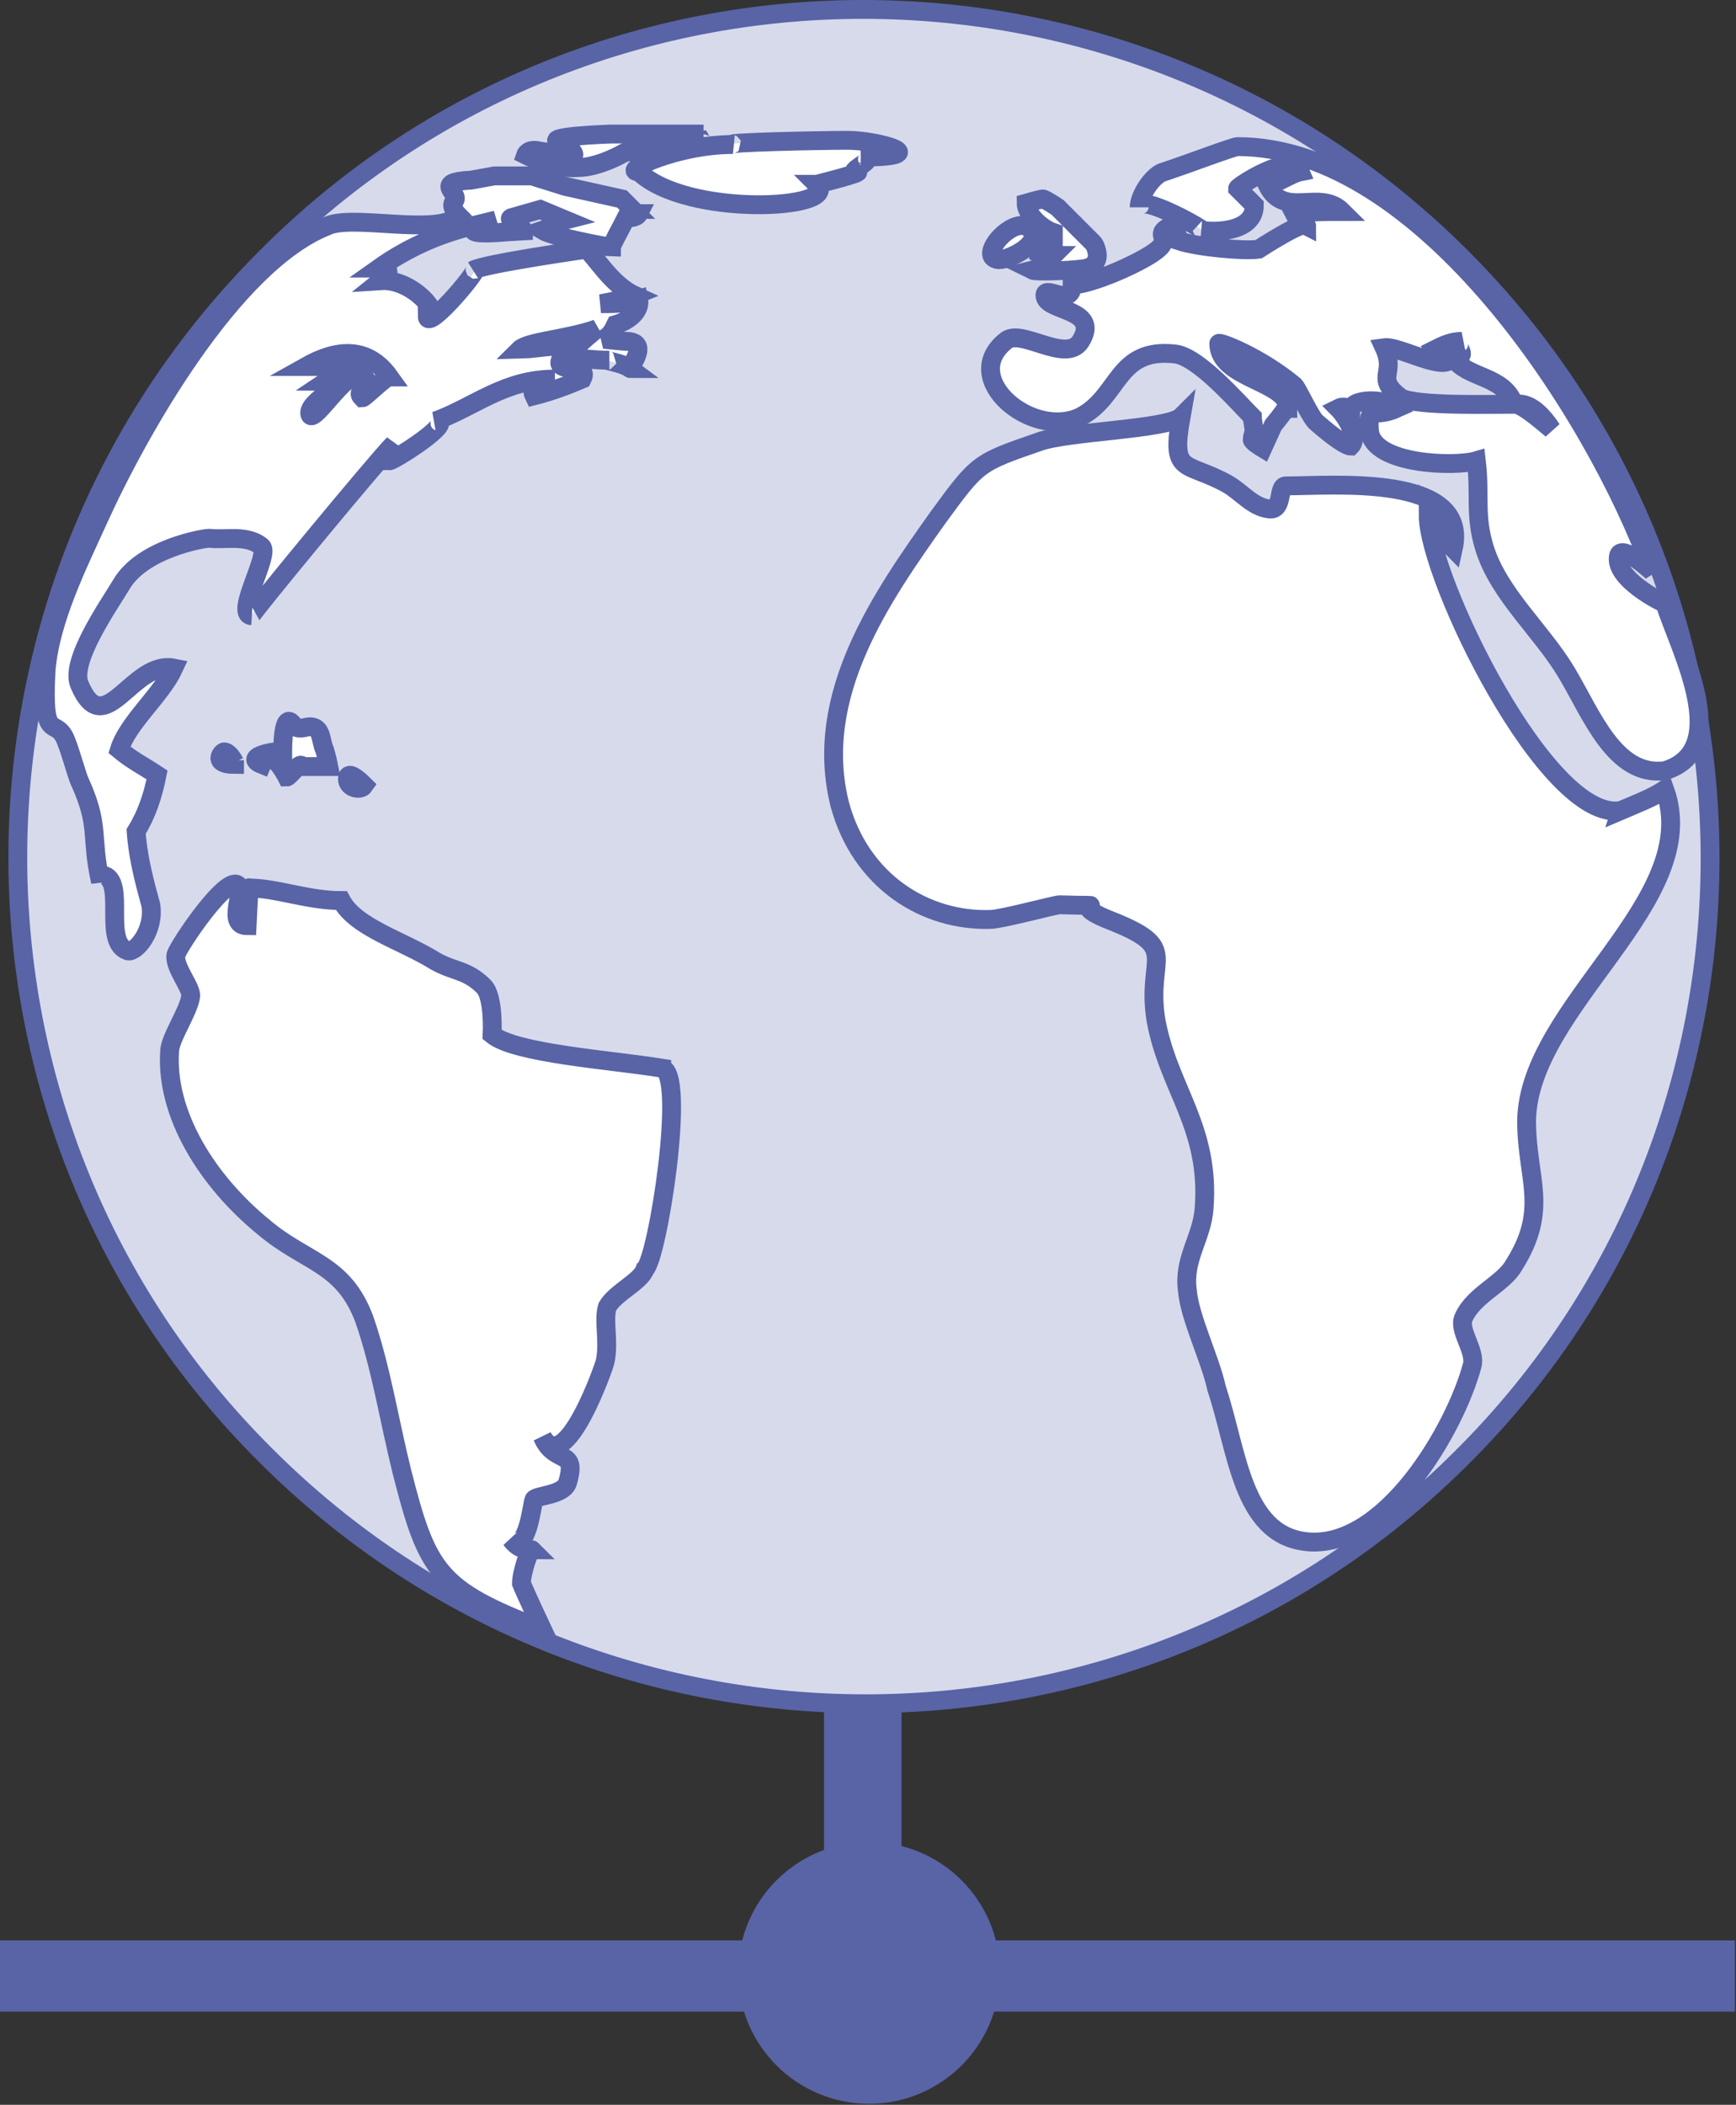 <svg version="1.1" id="Layer_1" xmlns="http://www.w3.org/2000/svg" x="0" y="0" width="82.9" height="100.5" viewBox="0 0 82.9 100.5" xml:space="preserve"><rect x="0" y="0" width="82.9" height="100.5" fill="#333333" stroke="none"/><style>.st1,.st2{fill:#5864a6;stroke:#5864a6;stroke-width:.9}.st2{fill:#fff}</style><path d="M69.8 12.3C54-3.5 28.4-3.5 12.7 12.3c-15.8 15.8-15.8 41.5 0 57.2 15.8 15.8 41.5 15.8 57.2 0 15.7-15.7 15.7-41.4-.1-57.2z" fill="#d6daeb" stroke="#5864a6" stroke-width=".9"/><path class="st1" d="M39.8 82h2.8v16.4h-2.8z"/><path class="st1" d="M.4 93.1h82v2.5H.4z"/><circle class="st1" cx="41.5" cy="94.2" r="5.8"/><path class="st2" d="M31.6 51c-2.5-.4-7-.7-8.1-1.6 0 0 .1-1.8-.4-2.3-.8-.8-1.4-.7-2.3-1.2-1.6-1-3.8-1.6-4.5-2.9-1.6 0-3.1-.6-4.4-.6 0-.2-.1 1.8-.1 1.8-1 0-.1-1.7-.4-1.9-.5-.7-2.9 2.9-3 3.3-.1.6.8 1.6.7 2-.1.7-1 2-1 2.6-.2 3 1.8 6.2 4.5 8.4 2 1.7 3.8 1.7 4.8 4.4.8 2.3 1.2 4.9 1.8 7.3 1.2 4.7 1.7 5.6 6.7 7.5 0 0-.8-1.7-1-2.2 0-.5.4-1.7.5-1.6-.4 0-.7-.1-1-.5.8.7 1-1.7 1.1-1.9s1.4-.2 1.6-.8c.5-1.7-.6-.8-1.2-2.2 1.1 2 3-3.5 3-3.6.2-1-.1-1.9.1-2.6.4-.7 1.6-1.2 1.8-1.8.6-.5 2-9.4.8-9.6zM77.4 38.7c-3.5.6-9.2-11.1-9.2-14.1.4.6.7 1.1 1.2 1.6.8-3.6-5.7-3-8-3-.4 0-.1 1.2-.8 1.1-.8-.1-1.3-.8-2-1.2-2-1.1-2.7-.4-2.2-3.2-.6.6-5.5.7-6.8 1.2-2.9 1-2.9 1-4.8 3.6-2.7 3.8-6 8.5-4.7 13.7 1 3.7 4.1 5.6 7.2 5.5.5 0 3.1-.7 3.3-.7 3 .1.1-.2 2.3.7 3.6 1.4 1.8 1.7 2.3 4.8.6 3.3 2.6 5.1 2.3 9-.1 1.4-1 2.4-.8 3.9.1 1.3 1.1 3.3 1.4 4.7 1 3 1.2 6.9 4.2 7.3 3.8.5 7.2-5.4 8-8.4.2-.7-.7-1.7-.4-2.3.5-1.1 1.9-1.6 2.4-2.5 1.7-2.7.6-4.1.6-6.9.1-5.5 8.5-10.5 6.6-15.8-.6.4-1.4.7-2.1 1zM39 8.8s2.4-.6 1.9-.6 1.2-.7.2-.7c3.7 0 .8-.8-.6-.8s-6 .1-5.5.2c-2.7 0-5.4 1.3-4.5 1.3 2.3 2.2 9.7 1.8 8.5.6zM10.7 35.9c-.1 0-.6.6.5.6v-.2.1c-.1-.2-.3-.5-.5-.5zM12.5 36.5c.4-1 1.2.6 1.2.6.1 0 .7-.8.7-.5h1.3s-.1-.5-.2-.8c-.2-.4-.1-1.1-.7-1.1-.2 0-.6.2-.8-.1-.5-.7-.5 1.1-.5 1.3-.1-.1-2 .2-1 .6zm1.1-.6zM16.6 37.1c-.1.5.6.7.8.4-.1-.1-.7-.7-.8-.4zM47.7 12.4c.5 0 1.9-.7 1.6-1.3-.6-1.2-2.8 1.2-1.6 1.3zM33.6 6.4h-4.4s-3.3.1-2.5.4c.8.4.7.6.7.6s-1.2-.1-1.7-.2-.6.2-.6.2 1.4.7 2.5.6c1 0 2.2-.7 2.2-.7l2.4-.6s1.3 0 1.3-.1c0 .1.1-.2.1-.2z"/><path class="st2" d="M29.2 11.8c0-.1.5-1 .7-1.4.2 0 .5 0 .6-.2 0 0-.1 0-.4-.1 0-.1.1-.1.1-.1l-.5-.5-2.7-.6-1.6-.5h-1.8l-1.1.2c-1.9.1-.5.6-.8 1-.2.2 0 .5.2.7-1 1-5.1-.1-6.3.5-4.5 1.8-9 9.8-10.9 14-1 2.2-2.3 4.8-2.5 7.2-.2 3.8.5 2 1 3.5.1.2.5 1.6.6 1.8 1 2.2.5 2.6 1 4.8 0-.1.2-.1.2-.3 1 .4-.1 3.2 1.1 3.6.4.1 1.3-1 1.1-2.2-.1-.4-.6-2-.7-3.5.5-.8.8-1.7 1-2.7-.6-.4-1.2-.7-1.8-1.2.4-1.3 2-2.6 2.6-3.9-2-.4-3.3 3.6-4.5.8-.5-1.1 1.4-3.8 2-4.8 1-1.7 3.9-2.2 4.2-2.2.7.1 1.8-.2 2.5.4.4.4-1.3 3.2-.5 3.3-.1 0 6-7.4 6.8-8.2-.1.2-.1.6-.2.8.2 0 3.2-1.9 2.2-1.9 1.9-.7 3.3-2 5.7-2-.8 0-1.2.4-1 .8.8-.2 1.6-.5 2.3-.8.5-1-2.2.1-.5-1.6 0-.1-2.4.2-2.5.2.4-.4 2.3-.5 3.7-1-.6.5-1.3 1.1-1.4 1.4.7 0 1.3.1 2 .1-.4 0 .6.1 1 .4-.1 0 1-1.3-.2-1.3-.1 0-1-.1-1.1-.1.4-.2.5-.5.6-.7.7-.2 1.2-.7 1.1-1.2-.6.2-1.2.2-1.8.2.5-.1 1.1-.2 1.6-.4-1.1-.5-1.9-1.9-2.3-2.2 0 0-4.9.7-5.4 1 .6-.4-2.2 3-2.2 2.2.8 0-.7-1.8-2.2-1.7.5-.4.4-.6-.1-.6 2.4-1.7 4.5-2 5.6-2.3-3 1 1.2.5 1.3.5 0-.1-.8-.5-.6-.6l1.4-.4 1.2.5c-.4.1-.8.4-1.1.5.5.3 3.1.8 3.3.8zM18.6 18c-.1-.1-1.2 1-1.3 1-.4-.4.5-.5.1-1-.6-.8-2.4 2.3-2.6 1.8-.2-.7 2.2-1.6.8-1.6.6-.4 1.3-.6 2-.7h-3c1.6-.9 3-.9 4 .5zM51.9 12.8c.4-.1.5-.4.5-.6 0-.2-.1-.5-.2-.6l-.7-.7-1-1s-.6-.4-.7-.4c-.1 0-.8.2-.8.2 0 .5.7 1.2 1.3 1.4v.4c-.4.1-.7.2-.7.6.2.1.5.1.7.1 0 0-.6.6-1 .7.2.1 2.3 0 2.6-.1z"/><path class="st2" d="M79.5 28.8c-.1 0-2.5-1.2-2.2-2.3.2-.5 1.6.8 1.6.8C76.1 19.6 67.9 7 59.1 7c-.2 0-2.3.8-3.5 1.2-.5.1-1.2 1.1-1.2 1.7 0-.7 3.2 1.1 3 1.1.6.1 2.5.1 2.5-1.2l-.8-.8c0-.1 2.6-1.8 3-.8-.5.1-1.1.6-1.6.6.8 1.7 2.5.2 3.6 1.3-.7 0-1.6 0-2.3.1.1.2.4.5.6.6 0-.4-2.3 1.1-2.3 1.1-.7.1-2.9-.1-3.8-.4-.1-.4-.2-.5-.2-.8-1.2.5-.1.6-.8 1.2s-3.2 1.7-4.1 1.7c0 1.1-1.3 0-1.3.5 0 .8 2.7.6 1.7 2.2-.7 1.1-2.9-.7-3.6 0-2.2 1.8 1.3 4.7 3.6 3.6 1.9-1 1.7-3.3 4.5-3 1.1.1 3 2.3 3.7 3 0 .1.1.7.1.7s-.1.2-.1.4c0 .1.5.4.5.4l.5-1.1s.5-.6.6-.8h.1c0-1.3-3.3-1.4-3.3-3.1 0-.1 1.9.6 3.6 2 .2.2.8 1.6 1.1 1.8.8.7 1.4 1.1 1.6 1.1.4-.4-.2-1.4-.6-1.8.2-.1.4-.1.6.1 0-.6 1.7-.6 2.2-.1-1.1.5-1.4-.2-1.3 1.1.2 1.6 4.1 1.7 5.1 1.4.2 1.7-.1 2.6.4 4.2.7 2.2 2.7 3.9 3.9 5.9s2.3 5 4.7 4.7c3.3-1 .7-5.8 0-8zM66.9 19c-1.3-1-.2-1.1-.8-2.4.7-.1 2.9 1.2 3.2.5-.4 0-.6-.1-.8-.4.4-.2.8-.4 1.3-.4-.5.2.5.7-.4.8.7 1 2.4.8 2.9 2.2-1.1 0-4.6.1-5.4-.3zm7.2 1.5c-.6-.5-1.3-1.1-1.7-1.2.7-.1 1.3.6 1.7 1.2z"/></svg>